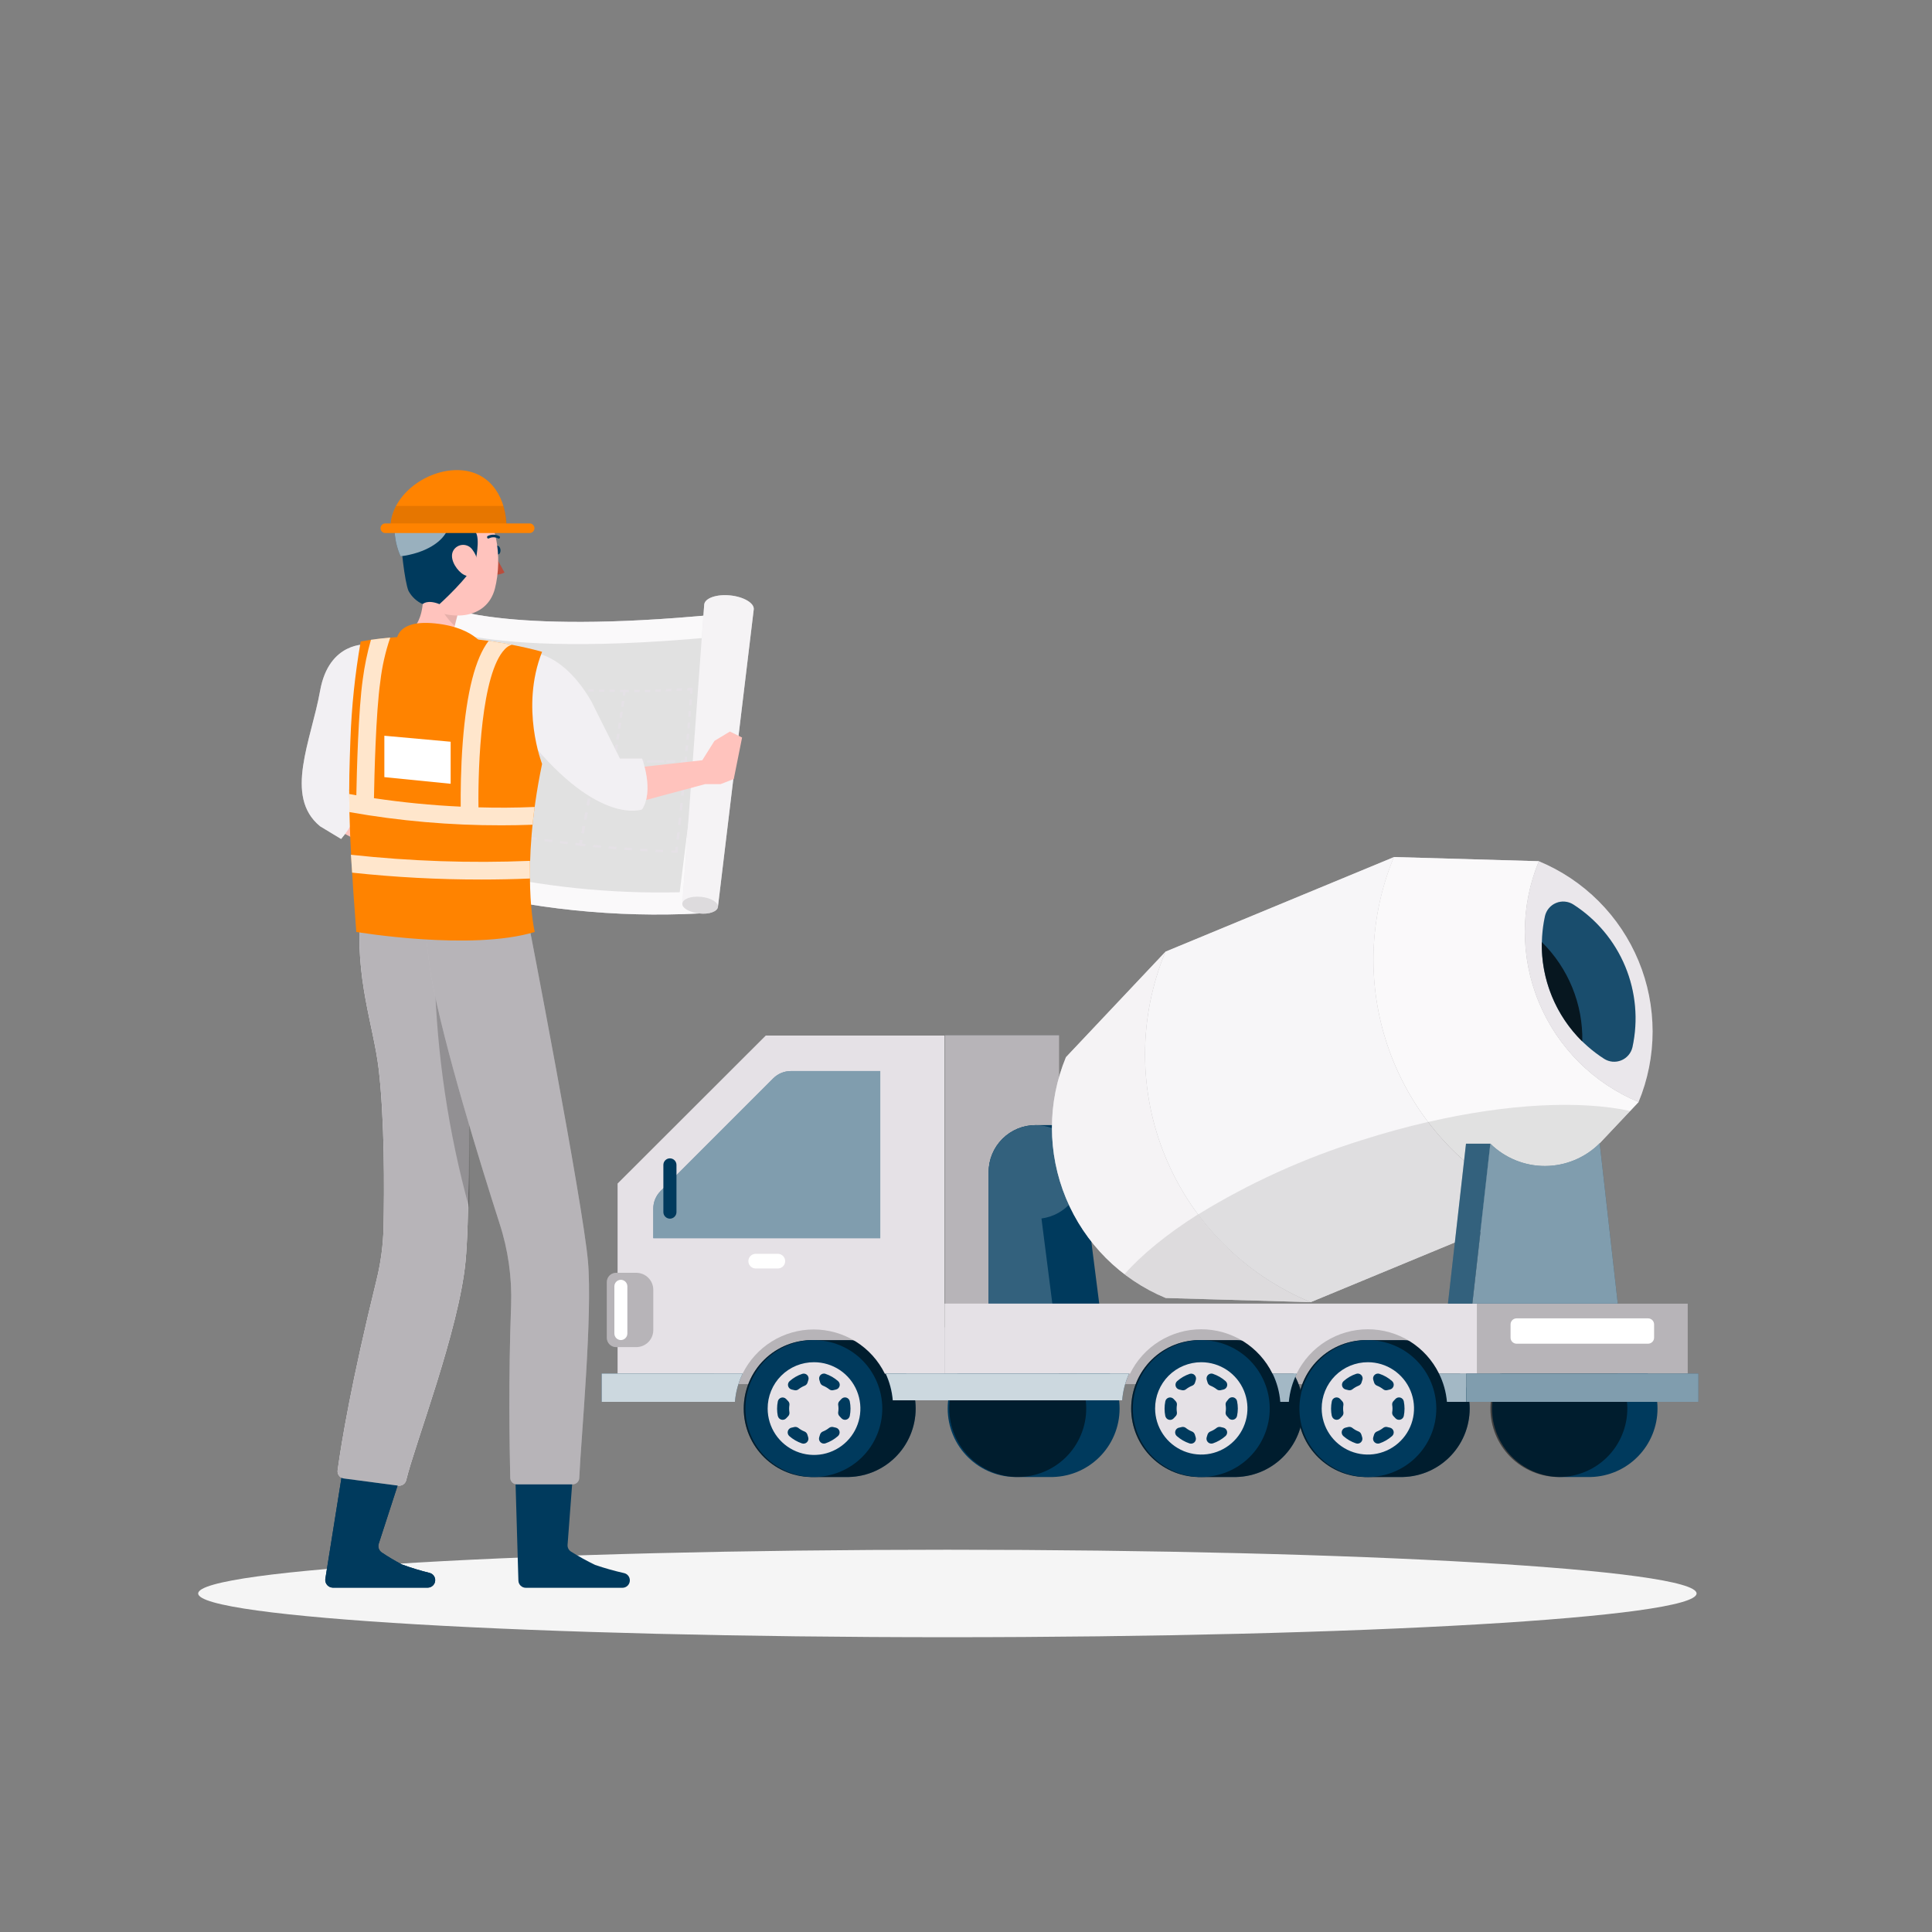 <svg width="100" height="100" viewBox="0 0 100 100" fill="none" xmlns="http://www.w3.org/2000/svg">
<rect x="0" y="0" width="100" height="100" fill="#808080" stroke="none"/>
<path d="M49.036 84.742C70.453 84.742 87.814 83.728 87.814 82.478C87.814 81.228 70.453 80.214 49.036 80.214C27.62 80.214 10.258 81.228 10.258 82.478C10.258 83.728 27.62 84.742 49.036 84.742Z" fill="#F5F5F5"/>
<path d="M36.964 71.642H74.946V68.708H36.964V71.642Z" fill="#E5E1E6"/>
<path opacity="0.2" d="M36.964 71.642H74.946V68.708H36.964V71.642Z" fill="black"/>
<path d="M80.688 69.364H82.332C83.257 69.386 84.137 69.769 84.783 70.431C85.43 71.093 85.792 71.981 85.792 72.907C85.792 73.832 85.43 74.721 84.783 75.383C84.137 76.045 83.257 76.428 82.332 76.45H80.688C79.763 76.428 78.883 76.045 78.237 75.383C77.59 74.721 77.228 73.832 77.228 72.907C77.228 71.981 77.59 71.093 78.237 70.431C78.883 69.769 79.763 69.386 80.688 69.364Z" fill="#003A5D"/>
<path opacity="0.5" d="M83.96 74.264C84.709 72.457 83.851 70.385 82.044 69.636C80.236 68.888 78.164 69.746 77.416 71.553C76.667 73.36 77.525 75.432 79.333 76.181C81.14 76.93 83.212 76.071 83.96 74.264Z" fill="black"/>
<path d="M52.68 69.364H54.322C54.794 69.353 55.264 69.436 55.704 69.609C56.144 69.782 56.544 70.041 56.882 70.371C57.22 70.701 57.489 71.096 57.672 71.531C57.856 71.967 57.95 72.434 57.95 72.907C57.95 73.379 57.856 73.847 57.672 74.282C57.489 74.718 57.22 75.112 56.882 75.442C56.544 75.772 56.144 76.032 55.704 76.205C55.264 76.378 54.794 76.461 54.322 76.45H52.68C52.208 76.461 51.738 76.378 51.298 76.205C50.858 76.032 50.458 75.772 50.12 75.442C49.782 75.112 49.513 74.718 49.33 74.282C49.146 73.847 49.052 73.379 49.052 72.907C49.052 72.434 49.146 71.967 49.33 71.531C49.513 71.096 49.782 70.701 50.12 70.371C50.458 70.041 50.858 69.782 51.298 69.609C51.738 69.436 52.208 69.353 52.68 69.364Z" fill="#003A5D"/>
<path opacity="0.5" d="M55.952 74.262C56.701 72.455 55.843 70.383 54.035 69.634C52.228 68.886 50.156 69.744 49.408 71.551C48.659 73.358 49.517 75.43 51.325 76.179C53.132 76.928 55.204 76.069 55.952 74.262Z" fill="black"/>
<path d="M70.8 69.364H72.442C72.914 69.353 73.384 69.436 73.824 69.609C74.263 69.782 74.664 70.041 75.002 70.371C75.34 70.701 75.609 71.096 75.792 71.531C75.976 71.967 76.07 72.434 76.07 72.907C76.07 73.379 75.976 73.847 75.792 74.282C75.609 74.718 75.34 75.112 75.002 75.442C74.664 75.772 74.263 76.032 73.824 76.205C73.384 76.378 72.914 76.461 72.442 76.45H70.8C70.328 76.461 69.858 76.378 69.418 76.205C68.978 76.032 68.578 75.772 68.24 75.442C67.902 75.112 67.633 74.718 67.45 74.282C67.266 73.847 67.172 73.379 67.172 72.907C67.172 72.434 67.266 71.967 67.45 71.531C67.633 71.096 67.902 70.701 68.24 70.371C68.578 70.041 68.978 69.782 69.418 69.609C69.858 69.436 70.328 69.353 70.8 69.364Z" fill="#003A5D"/>
<path opacity="0.5" d="M70.8 69.364H72.442C72.914 69.353 73.384 69.436 73.824 69.609C74.263 69.782 74.664 70.041 75.002 70.371C75.34 70.701 75.609 71.096 75.792 71.531C75.976 71.967 76.07 72.434 76.07 72.907C76.07 73.379 75.976 73.847 75.792 74.282C75.609 74.718 75.34 75.112 75.002 75.442C74.664 75.772 74.263 76.032 73.824 76.205C73.384 76.378 72.914 76.461 72.442 76.45H70.8C70.328 76.461 69.858 76.378 69.418 76.205C68.978 76.032 68.578 75.772 68.24 75.442C67.902 75.112 67.633 74.718 67.45 74.282C67.266 73.847 67.172 73.379 67.172 72.907C67.172 72.434 67.266 71.967 67.45 71.531C67.633 71.096 67.902 70.701 68.24 70.371C68.578 70.041 68.978 69.782 69.418 69.609C69.858 69.436 70.328 69.353 70.8 69.364Z" fill="black"/>
<path d="M62.178 69.364H63.82C64.292 69.353 64.762 69.436 65.202 69.609C65.641 69.782 66.042 70.041 66.38 70.371C66.718 70.701 66.987 71.096 67.17 71.531C67.354 71.967 67.448 72.434 67.448 72.907C67.448 73.379 67.354 73.847 67.17 74.282C66.987 74.718 66.718 75.112 66.38 75.442C66.042 75.772 65.641 76.032 65.202 76.205C64.762 76.378 64.292 76.461 63.82 76.45H62.178C61.706 76.461 61.236 76.378 60.796 76.205C60.356 76.032 59.956 75.772 59.618 75.442C59.28 75.112 59.011 74.718 58.828 74.282C58.644 73.847 58.55 73.379 58.55 72.907C58.55 72.434 58.644 71.967 58.828 71.531C59.011 71.096 59.28 70.701 59.618 70.371C59.956 70.041 60.356 69.782 60.796 69.609C61.236 69.436 61.706 69.353 62.178 69.364Z" fill="#003A5D"/>
<path opacity="0.5" d="M62.178 69.364H63.82C64.292 69.353 64.762 69.436 65.202 69.609C65.641 69.782 66.042 70.041 66.38 70.371C66.718 70.701 66.987 71.096 67.17 71.531C67.354 71.967 67.448 72.434 67.448 72.907C67.448 73.379 67.354 73.847 67.17 74.282C66.987 74.718 66.718 75.112 66.38 75.442C66.042 75.772 65.641 76.032 65.202 76.205C64.762 76.378 64.292 76.461 63.82 76.45H62.178C61.706 76.461 61.236 76.378 60.796 76.205C60.356 76.032 59.956 75.772 59.618 75.442C59.28 75.112 59.011 74.718 58.828 74.282C58.644 73.847 58.55 73.379 58.55 72.907C58.55 72.434 58.644 71.967 58.828 71.531C59.011 71.096 59.28 70.701 59.618 70.371C59.956 70.041 60.356 69.782 60.796 69.609C61.236 69.436 61.706 69.353 62.178 69.364Z" fill="black"/>
<path d="M42.124 69.364H43.766C44.238 69.353 44.708 69.436 45.148 69.609C45.587 69.782 45.988 70.041 46.326 70.371C46.664 70.701 46.933 71.096 47.116 71.531C47.3 71.967 47.394 72.434 47.394 72.907C47.394 73.379 47.3 73.847 47.116 74.282C46.933 74.718 46.664 75.112 46.326 75.442C45.988 75.772 45.587 76.032 45.148 76.205C44.708 76.378 44.238 76.461 43.766 76.45H42.124C41.652 76.461 41.182 76.378 40.742 76.205C40.302 76.032 39.902 75.772 39.564 75.442C39.226 75.112 38.957 74.718 38.774 74.282C38.59 73.847 38.496 73.379 38.496 72.907C38.496 72.434 38.59 71.967 38.774 71.531C38.957 71.096 39.226 70.701 39.564 70.371C39.902 70.041 40.302 69.782 40.742 69.609C41.182 69.436 41.652 69.353 42.124 69.364Z" fill="#003A5D"/>
<path opacity="0.5" d="M42.124 69.364H43.766C44.238 69.353 44.708 69.436 45.148 69.609C45.587 69.782 45.988 70.041 46.326 70.371C46.664 70.701 46.933 71.096 47.116 71.531C47.3 71.967 47.394 72.434 47.394 72.907C47.394 73.379 47.3 73.847 47.116 74.282C46.933 74.718 46.664 75.112 46.326 75.442C45.988 75.772 45.587 76.032 45.148 76.205C44.708 76.378 44.238 76.461 43.766 76.45H42.124C41.652 76.461 41.182 76.378 40.742 76.205C40.302 76.032 39.902 75.772 39.564 75.442C39.226 75.112 38.957 74.718 38.774 74.282C38.59 73.847 38.496 73.379 38.496 72.907C38.496 72.434 38.59 71.967 38.774 71.531C38.957 71.096 39.226 70.701 39.564 70.371C39.902 70.041 40.302 69.782 40.742 69.609C41.182 69.436 41.652 69.353 42.124 69.364Z" fill="black"/>
<path d="M45.397 74.263C46.145 72.455 45.287 70.383 43.48 69.635C41.672 68.886 39.6 69.744 38.852 71.552C38.103 73.359 38.962 75.431 40.769 76.179C42.576 76.928 44.648 76.07 45.397 74.263Z" fill="#003A5D"/>
<path d="M39.734 72.908C39.734 73.382 39.875 73.847 40.138 74.241C40.402 74.636 40.777 74.944 41.215 75.125C41.654 75.307 42.137 75.354 42.602 75.262C43.068 75.169 43.495 74.941 43.831 74.605C44.167 74.269 44.395 73.842 44.488 73.376C44.58 72.91 44.533 72.428 44.351 71.989C44.17 71.551 43.862 71.176 43.467 70.912C43.073 70.649 42.609 70.508 42.134 70.508C41.818 70.507 41.506 70.568 41.214 70.688C40.922 70.808 40.657 70.985 40.434 71.208C40.211 71.431 40.034 71.696 39.914 71.988C39.794 72.28 39.733 72.592 39.734 72.908ZM43.554 73.41L43.45 73.298C43.424 73.272 43.405 73.24 43.394 73.206C43.382 73.171 43.379 73.134 43.384 73.098C43.405 72.973 43.405 72.845 43.384 72.72C43.379 72.684 43.382 72.647 43.394 72.612C43.405 72.578 43.424 72.546 43.45 72.52L43.554 72.408C43.586 72.374 43.626 72.35 43.671 72.338C43.715 72.326 43.762 72.326 43.807 72.339C43.851 72.352 43.891 72.377 43.922 72.411C43.953 72.445 43.975 72.487 43.984 72.532C44.035 72.783 44.035 73.041 43.984 73.292C43.974 73.337 43.952 73.378 43.92 73.411C43.889 73.444 43.849 73.468 43.804 73.481C43.76 73.493 43.714 73.493 43.669 73.48C43.625 73.468 43.585 73.443 43.554 73.41ZM42.4 74.4L42.446 74.25C42.458 74.214 42.478 74.181 42.504 74.154C42.53 74.126 42.562 74.105 42.598 74.092C42.709 74.047 42.814 73.987 42.908 73.912C42.936 73.89 42.968 73.874 43.002 73.865C43.037 73.856 43.073 73.854 43.108 73.86L43.264 73.896C43.309 73.906 43.351 73.929 43.384 73.962C43.417 73.994 43.44 74.036 43.452 74.081C43.463 74.126 43.461 74.173 43.447 74.218C43.433 74.262 43.407 74.301 43.372 74.332C43.181 74.5 42.959 74.628 42.718 74.71C42.675 74.723 42.628 74.724 42.584 74.713C42.54 74.702 42.5 74.68 42.468 74.648C42.435 74.617 42.412 74.577 42.4 74.533C42.388 74.49 42.388 74.444 42.4 74.4ZM42.726 71.11C42.967 71.191 43.19 71.319 43.38 71.488C43.414 71.518 43.44 71.558 43.454 71.602C43.468 71.646 43.469 71.693 43.458 71.738C43.447 71.782 43.423 71.823 43.391 71.856C43.358 71.888 43.317 71.911 43.272 71.922L43.116 71.958C43.081 71.965 43.045 71.963 43.01 71.954C42.975 71.945 42.943 71.929 42.916 71.906C42.821 71.832 42.717 71.771 42.606 71.726C42.57 71.713 42.538 71.692 42.512 71.665C42.486 71.638 42.466 71.606 42.454 71.57L42.408 71.42C42.395 71.376 42.394 71.329 42.405 71.284C42.417 71.24 42.44 71.199 42.473 71.167C42.506 71.135 42.547 71.112 42.592 71.102C42.637 71.091 42.684 71.093 42.728 71.108L42.726 71.11ZM41.842 71.42L41.796 71.57C41.784 71.606 41.764 71.638 41.738 71.665C41.712 71.692 41.679 71.713 41.644 71.726C41.533 71.771 41.428 71.832 41.334 71.906C41.306 71.929 41.274 71.945 41.24 71.954C41.205 71.963 41.169 71.965 41.134 71.958L40.978 71.922C40.933 71.911 40.892 71.888 40.859 71.856C40.827 71.823 40.803 71.782 40.792 71.738C40.781 71.693 40.782 71.646 40.796 71.602C40.81 71.558 40.835 71.518 40.87 71.488C41.06 71.319 41.283 71.191 41.524 71.11C41.567 71.096 41.614 71.094 41.658 71.104C41.702 71.114 41.743 71.136 41.776 71.168C41.809 71.2 41.833 71.24 41.844 71.284C41.856 71.328 41.856 71.374 41.844 71.418L41.842 71.42ZM40.97 73.896L41.126 73.86C41.161 73.854 41.197 73.856 41.231 73.865C41.266 73.874 41.298 73.89 41.326 73.912C41.42 73.987 41.524 74.047 41.636 74.092C41.671 74.105 41.703 74.126 41.73 74.154C41.756 74.181 41.776 74.214 41.788 74.25L41.834 74.4C41.847 74.444 41.847 74.492 41.835 74.536C41.822 74.581 41.798 74.621 41.765 74.653C41.731 74.685 41.689 74.707 41.644 74.717C41.599 74.727 41.552 74.725 41.508 74.71C41.267 74.628 41.045 74.5 40.854 74.332C40.819 74.3 40.793 74.26 40.78 74.215C40.766 74.17 40.766 74.122 40.778 74.076C40.79 74.031 40.815 73.99 40.849 73.958C40.883 73.925 40.926 73.903 40.972 73.894L40.97 73.896ZM40.26 73.296C40.209 73.045 40.209 72.787 40.26 72.536C40.269 72.49 40.29 72.449 40.322 72.415C40.353 72.381 40.393 72.356 40.437 72.343C40.482 72.33 40.529 72.33 40.573 72.342C40.618 72.354 40.658 72.378 40.69 72.412L40.796 72.524C40.821 72.55 40.84 72.582 40.851 72.617C40.862 72.651 40.865 72.688 40.86 72.724C40.841 72.849 40.841 72.977 40.86 73.102C40.865 73.138 40.862 73.174 40.851 73.209C40.84 73.244 40.821 73.275 40.796 73.302L40.69 73.414C40.658 73.447 40.617 73.47 40.573 73.482C40.529 73.494 40.482 73.493 40.438 73.48C40.394 73.467 40.354 73.442 40.323 73.409C40.292 73.375 40.271 73.333 40.262 73.288L40.26 73.296Z" fill="#E5E1E6"/>
<path d="M65.451 74.263C66.2 72.456 65.341 70.384 63.534 69.635C61.727 68.887 59.655 69.745 58.906 71.552C58.158 73.359 59.016 75.431 60.823 76.18C62.63 76.928 64.702 76.07 65.451 74.263Z" fill="#003A5D"/>
<path d="M59.788 72.908C59.79 73.38 59.932 73.841 60.196 74.233C60.459 74.625 60.833 74.929 61.27 75.109C61.707 75.288 62.187 75.334 62.65 75.241C63.113 75.147 63.538 74.919 63.871 74.584C64.205 74.25 64.431 73.824 64.523 73.36C64.614 72.897 64.566 72.417 64.385 71.981C64.204 71.545 63.898 71.172 63.505 70.91C63.112 70.648 62.65 70.508 62.178 70.508C61.863 70.508 61.552 70.57 61.261 70.691C60.97 70.811 60.706 70.988 60.484 71.211C60.262 71.434 60.087 71.699 59.967 71.99C59.847 72.281 59.787 72.593 59.788 72.908ZM63.608 73.41L63.504 73.298C63.479 73.272 63.46 73.24 63.448 73.205C63.437 73.171 63.433 73.134 63.438 73.098C63.459 72.973 63.459 72.845 63.438 72.72C63.433 72.684 63.437 72.647 63.448 72.612C63.46 72.578 63.479 72.546 63.504 72.52L63.6 72.4C63.632 72.366 63.672 72.342 63.717 72.33C63.761 72.318 63.808 72.318 63.853 72.331C63.897 72.344 63.937 72.369 63.968 72.403C64 72.437 64.021 72.478 64.03 72.524C64.083 72.774 64.083 73.033 64.03 73.284C64.021 73.329 64 73.371 63.969 73.406C63.938 73.44 63.898 73.465 63.853 73.478C63.809 73.491 63.762 73.492 63.717 73.479C63.672 73.467 63.632 73.443 63.6 73.41H63.608ZM62.456 74.4L62.502 74.25C62.514 74.214 62.534 74.181 62.56 74.154C62.587 74.126 62.619 74.105 62.654 74.092C62.766 74.047 62.871 73.987 62.966 73.912C62.994 73.889 63.026 73.873 63.06 73.864C63.095 73.855 63.131 73.854 63.166 73.86L63.322 73.896C63.367 73.906 63.409 73.929 63.442 73.962C63.475 73.994 63.498 74.036 63.51 74.081C63.521 74.126 63.519 74.173 63.505 74.218C63.491 74.262 63.465 74.301 63.43 74.332C63.239 74.5 63.017 74.629 62.776 74.71C62.733 74.723 62.686 74.725 62.642 74.714C62.597 74.704 62.557 74.681 62.524 74.65C62.491 74.618 62.468 74.578 62.456 74.534C62.444 74.49 62.444 74.444 62.456 74.4ZM62.782 71.11C63.023 71.19 63.246 71.319 63.436 71.488C63.471 71.518 63.496 71.558 63.51 71.602C63.524 71.646 63.525 71.693 63.514 71.738C63.503 71.782 63.479 71.823 63.447 71.856C63.414 71.888 63.373 71.911 63.328 71.922L63.172 71.958C63.137 71.965 63.101 71.964 63.066 71.955C63.031 71.946 62.999 71.929 62.972 71.906C62.877 71.832 62.772 71.771 62.66 71.726C62.625 71.713 62.593 71.692 62.567 71.665C62.54 71.638 62.52 71.605 62.508 71.57L62.462 71.42C62.449 71.376 62.448 71.329 62.459 71.284C62.471 71.24 62.494 71.199 62.527 71.167C62.56 71.135 62.602 71.112 62.646 71.102C62.691 71.091 62.738 71.093 62.782 71.108V71.11ZM61.898 71.42L61.852 71.57C61.84 71.605 61.821 71.638 61.795 71.665C61.769 71.692 61.737 71.713 61.702 71.726C61.59 71.771 61.485 71.831 61.39 71.906C61.363 71.929 61.331 71.945 61.296 71.954C61.261 71.963 61.225 71.965 61.19 71.958L61.036 71.922C60.991 71.911 60.95 71.888 60.917 71.856C60.885 71.823 60.861 71.782 60.85 71.738C60.839 71.693 60.84 71.646 60.854 71.602C60.868 71.558 60.893 71.518 60.928 71.488C61.118 71.319 61.341 71.19 61.582 71.11C61.625 71.097 61.671 71.096 61.715 71.106C61.758 71.117 61.799 71.139 61.831 71.171C61.863 71.202 61.886 71.242 61.898 71.285C61.91 71.329 61.91 71.374 61.898 71.418V71.42ZM61.028 73.896L61.182 73.86C61.217 73.854 61.253 73.856 61.288 73.865C61.322 73.874 61.354 73.89 61.382 73.912C61.476 73.987 61.581 74.048 61.694 74.092C61.729 74.106 61.761 74.127 61.787 74.154C61.813 74.181 61.832 74.214 61.844 74.25L61.89 74.4C61.903 74.444 61.904 74.491 61.892 74.536C61.88 74.581 61.856 74.622 61.823 74.654C61.789 74.686 61.748 74.708 61.702 74.718C61.657 74.728 61.61 74.725 61.566 74.71C61.325 74.629 61.103 74.5 60.912 74.332C60.876 74.301 60.85 74.261 60.836 74.216C60.822 74.17 60.821 74.122 60.833 74.076C60.845 74.031 60.87 73.99 60.904 73.957C60.939 73.925 60.982 73.903 61.028 73.894V73.896ZM60.316 73.296C60.265 73.045 60.265 72.787 60.316 72.536C60.325 72.49 60.346 72.448 60.377 72.413C60.409 72.379 60.449 72.354 60.494 72.341C60.539 72.328 60.586 72.328 60.631 72.341C60.676 72.353 60.716 72.378 60.748 72.412L60.852 72.524C60.877 72.55 60.896 72.582 60.907 72.617C60.918 72.651 60.921 72.688 60.916 72.724C60.897 72.849 60.897 72.977 60.916 73.102C60.921 73.138 60.918 73.174 60.907 73.209C60.896 73.244 60.877 73.275 60.852 73.302L60.748 73.414C60.716 73.448 60.675 73.472 60.63 73.485C60.586 73.497 60.538 73.497 60.493 73.484C60.448 73.471 60.408 73.445 60.377 73.411C60.346 73.376 60.325 73.334 60.316 73.288V73.296Z" fill="#E5E1E6"/>
<path d="M74.073 74.263C74.821 72.456 73.963 70.384 72.156 69.635C70.348 68.887 68.276 69.745 67.528 71.552C66.779 73.36 67.638 75.432 69.445 76.18C71.252 76.929 73.324 76.07 74.073 74.263Z" fill="#003A5D"/>
<path d="M74.482 71.094H75.894V72.56H74.894C74.85 72.05 74.71 71.552 74.482 71.094Z" fill="#003A5D"/>
<path d="M66.71 72.56H66.268C66.228 72.05 66.092 71.553 65.868 71.094H67.124C66.895 71.552 66.754 72.05 66.71 72.56Z" fill="#003A5D"/>
<g opacity="0.8">
<path opacity="0.8" d="M74.482 71.094H75.894V72.56H74.894C74.85 72.05 74.71 71.552 74.482 71.094Z" fill="white"/>
<path opacity="0.8" d="M66.71 72.56H66.268C66.228 72.05 66.092 71.553 65.868 71.094H67.124C66.895 71.552 66.754 72.05 66.71 72.56Z" fill="white"/>
</g>
<path d="M68.41 72.908C68.412 73.38 68.554 73.841 68.818 74.233C69.081 74.625 69.455 74.929 69.892 75.109C70.329 75.288 70.809 75.334 71.272 75.241C71.735 75.147 72.16 74.919 72.493 74.584C72.827 74.25 73.053 73.824 73.145 73.36C73.236 72.897 73.188 72.417 73.007 71.981C72.826 71.545 72.519 71.172 72.127 70.91C71.734 70.648 71.272 70.508 70.8 70.508C70.485 70.508 70.174 70.57 69.883 70.691C69.592 70.811 69.329 70.988 69.106 71.211C68.884 71.434 68.709 71.699 68.589 71.99C68.469 72.281 68.409 72.593 68.41 72.908ZM72.23 73.41L72.126 73.298C72.1 73.272 72.081 73.24 72.07 73.206C72.058 73.171 72.055 73.134 72.06 73.098C72.081 72.973 72.081 72.845 72.06 72.72C72.055 72.684 72.058 72.647 72.07 72.612C72.081 72.577 72.1 72.546 72.126 72.52L72.23 72.408C72.262 72.374 72.302 72.35 72.347 72.338C72.391 72.326 72.438 72.326 72.483 72.339C72.527 72.352 72.567 72.377 72.598 72.411C72.63 72.445 72.651 72.487 72.66 72.532C72.711 72.783 72.711 73.041 72.66 73.292C72.65 73.337 72.628 73.378 72.597 73.411C72.565 73.444 72.525 73.468 72.481 73.481C72.436 73.493 72.39 73.493 72.345 73.48C72.301 73.468 72.261 73.443 72.23 73.41ZM71.078 74.4L71.124 74.25C71.136 74.214 71.156 74.181 71.182 74.154C71.209 74.126 71.241 74.105 71.276 74.092C71.388 74.047 71.493 73.987 71.588 73.912C71.615 73.889 71.648 73.873 71.682 73.864C71.717 73.855 71.753 73.853 71.788 73.86L71.944 73.896C71.989 73.906 72.031 73.929 72.064 73.962C72.097 73.994 72.12 74.036 72.132 74.081C72.143 74.126 72.141 74.173 72.127 74.218C72.113 74.262 72.087 74.301 72.052 74.332C71.861 74.5 71.639 74.629 71.398 74.71C71.354 74.723 71.308 74.725 71.264 74.714C71.219 74.704 71.179 74.681 71.146 74.65C71.113 74.618 71.09 74.578 71.078 74.534C71.066 74.49 71.066 74.444 71.078 74.4ZM71.4 71.108C71.641 71.188 71.864 71.317 72.054 71.486C72.088 71.516 72.114 71.556 72.128 71.6C72.141 71.644 72.143 71.691 72.132 71.736C72.121 71.78 72.097 71.821 72.065 71.854C72.032 71.886 71.991 71.909 71.946 71.92L71.79 71.956C71.755 71.963 71.719 71.962 71.684 71.953C71.649 71.944 71.617 71.927 71.59 71.904C71.495 71.83 71.39 71.769 71.278 71.724C71.243 71.711 71.211 71.69 71.184 71.663C71.158 71.636 71.138 71.603 71.126 71.568L71.08 71.418C71.067 71.374 71.067 71.327 71.078 71.283C71.09 71.239 71.114 71.198 71.147 71.166C71.18 71.135 71.221 71.112 71.265 71.102C71.31 71.092 71.356 71.094 71.4 71.108ZM70.516 71.418L70.47 71.568C70.458 71.603 70.439 71.636 70.412 71.663C70.387 71.69 70.355 71.711 70.32 71.724C70.208 71.769 70.103 71.829 70.008 71.904C69.981 71.927 69.948 71.943 69.914 71.952C69.879 71.961 69.843 71.963 69.808 71.956L69.654 71.92C69.609 71.909 69.568 71.886 69.535 71.854C69.502 71.821 69.479 71.78 69.468 71.736C69.457 71.691 69.458 71.644 69.472 71.6C69.486 71.556 69.511 71.516 69.546 71.486C69.736 71.317 69.959 71.188 70.2 71.108C70.243 71.094 70.29 71.092 70.335 71.102C70.379 71.112 70.42 71.135 70.453 71.166C70.486 71.198 70.51 71.239 70.522 71.283C70.533 71.327 70.533 71.374 70.52 71.418H70.516ZM69.646 73.894L69.8 73.858C69.835 73.852 69.871 73.854 69.906 73.862C69.94 73.871 69.972 73.888 70 73.91C70.094 73.985 70.2 74.046 70.312 74.09C70.347 74.103 70.379 74.125 70.405 74.152C70.43 74.179 70.45 74.212 70.462 74.248L70.508 74.398C70.521 74.442 70.522 74.489 70.51 74.534C70.498 74.579 70.474 74.62 70.441 74.652C70.407 74.684 70.365 74.706 70.32 74.716C70.275 74.726 70.228 74.723 70.184 74.708C69.943 74.627 69.721 74.498 69.53 74.33C69.495 74.299 69.469 74.258 69.456 74.213C69.442 74.168 69.442 74.12 69.454 74.074C69.467 74.029 69.492 73.988 69.526 73.956C69.561 73.924 69.604 73.903 69.65 73.894H69.646ZM68.934 73.294C68.883 73.043 68.883 72.785 68.934 72.534C68.943 72.488 68.964 72.446 68.995 72.411C69.027 72.377 69.067 72.352 69.112 72.339C69.157 72.326 69.204 72.326 69.249 72.339C69.294 72.351 69.334 72.376 69.366 72.41L69.47 72.522C69.495 72.548 69.514 72.58 69.525 72.615C69.536 72.649 69.539 72.686 69.534 72.722C69.515 72.847 69.515 72.975 69.534 73.1C69.539 73.136 69.536 73.172 69.525 73.207C69.514 73.242 69.495 73.273 69.47 73.3L69.366 73.412C69.334 73.445 69.294 73.468 69.25 73.48C69.205 73.492 69.159 73.492 69.115 73.479C69.071 73.466 69.031 73.442 69 73.408C68.969 73.374 68.947 73.333 68.938 73.288L68.934 73.294Z" fill="#E5E1E6"/>
<path d="M48.924 71.094H54.814V53.59H48.924V71.094Z" fill="#E5E1E6"/>
<path opacity="0.2" d="M48.924 71.094H54.814V53.59H48.924V71.094Z" fill="black"/>
<path d="M39.636 53.6H48.89V71.104H45.8C45.461 70.416 44.937 69.837 44.286 69.432C43.635 69.028 42.883 68.813 42.117 68.813C41.35 68.813 40.599 69.028 39.948 69.432C39.297 69.837 38.773 70.416 38.434 71.104H31.966V61.26L39.636 53.6Z" fill="#E5E1E6"/>
<path d="M33.814 64.088V62.558C33.814 62.389 33.847 62.222 33.912 62.066C33.976 61.911 34.071 61.769 34.19 61.65L40.024 55.814C40.265 55.574 40.592 55.438 40.932 55.438H45.562V64.088H33.814Z" fill="#003A5D"/>
<path opacity="0.5" d="M33.814 64.088V62.558C33.814 62.389 33.847 62.222 33.912 62.066C33.976 61.911 34.071 61.769 34.19 61.65L40.024 55.814C40.265 55.574 40.592 55.438 40.932 55.438H45.562V64.088H33.814Z" fill="white"/>
<path d="M76.448 71.094H87.354V67.478H76.448V71.094Z" fill="#E5E1E6"/>
<path opacity="0.2" d="M76.448 71.094H87.354V67.478H76.448V71.094Z" fill="black"/>
<path d="M78.5 69.55H85.302C85.475 69.55 85.616 69.409 85.616 69.236V68.552C85.616 68.378 85.475 68.238 85.302 68.238H78.5C78.326 68.238 78.186 68.378 78.186 68.552V69.236C78.186 69.409 78.326 69.55 78.5 69.55Z" fill="white"/>
<path d="M39.088 64.898H40.288C40.384 64.905 40.473 64.948 40.539 65.018C40.604 65.088 40.64 65.181 40.64 65.277C40.64 65.373 40.604 65.465 40.539 65.536C40.473 65.606 40.384 65.649 40.288 65.656H39.088C38.992 65.649 38.903 65.606 38.837 65.536C38.772 65.465 38.736 65.373 38.736 65.277C38.736 65.181 38.772 65.088 38.837 65.018C38.903 64.948 38.992 64.905 39.088 64.898Z" fill="white"/>
<path d="M32.932 69.726H31.89C31.763 69.726 31.641 69.675 31.551 69.585C31.46 69.495 31.41 69.373 31.41 69.246V66.36C31.41 66.233 31.46 66.11 31.551 66.02C31.641 65.93 31.763 65.88 31.89 65.88H32.932C33.048 65.88 33.163 65.903 33.27 65.947C33.377 65.991 33.474 66.056 33.556 66.138C33.638 66.22 33.703 66.317 33.747 66.424C33.791 66.531 33.814 66.646 33.814 66.762V68.844C33.814 68.96 33.791 69.074 33.747 69.181C33.703 69.288 33.638 69.386 33.556 69.468C33.474 69.549 33.377 69.614 33.27 69.659C33.163 69.703 33.048 69.726 32.932 69.726Z" fill="#E5E1E6"/>
<path opacity="0.2" d="M32.932 69.726H31.89C31.763 69.726 31.641 69.675 31.551 69.585C31.46 69.495 31.41 69.373 31.41 69.246V66.36C31.41 66.233 31.46 66.11 31.551 66.02C31.641 65.93 31.763 65.88 31.89 65.88H32.932C33.048 65.88 33.163 65.903 33.27 65.947C33.377 65.991 33.474 66.056 33.556 66.138C33.638 66.22 33.703 66.317 33.747 66.424C33.791 66.531 33.814 66.646 33.814 66.762V68.844C33.814 68.96 33.791 69.074 33.747 69.181C33.703 69.288 33.638 69.386 33.556 69.468C33.474 69.549 33.377 69.614 33.27 69.659C33.163 69.703 33.048 69.726 32.932 69.726Z" fill="black"/>
<path d="M32.132 69.362C32.222 69.362 32.309 69.326 32.372 69.262C32.436 69.199 32.472 69.112 32.472 69.022V66.58C32.471 66.49 32.435 66.404 32.372 66.341C32.308 66.278 32.222 66.242 32.132 66.242C32.043 66.243 31.959 66.28 31.897 66.343C31.835 66.406 31.8 66.491 31.8 66.58V69.022C31.8 69.111 31.835 69.196 31.897 69.26C31.959 69.323 32.043 69.36 32.132 69.362Z" fill="white"/>
<path d="M34.674 63.078C34.764 63.078 34.851 63.042 34.914 62.978C34.978 62.914 35.014 62.828 35.014 62.738V60.296C35.014 60.206 34.978 60.119 34.914 60.055C34.851 59.992 34.764 59.956 34.674 59.956C34.584 59.956 34.498 59.992 34.435 60.056C34.371 60.12 34.336 60.206 34.336 60.296V62.738C34.336 62.828 34.371 62.914 34.435 62.977C34.498 63.041 34.584 63.077 34.674 63.078Z" fill="#003A5D"/>
<path d="M53.6 58.236H56.026C56.642 58.237 57.235 58.472 57.684 58.894C58.133 59.316 58.405 59.893 58.444 60.508C58.483 61.123 58.287 61.729 57.895 62.205C57.503 62.68 56.945 62.989 56.334 63.068L57.32 70.8H51.172V60.66C51.173 60.017 51.429 59.4 51.885 58.946C52.34 58.491 52.957 58.236 53.6 58.236Z" fill="#003A5D"/>
<path d="M53.6 58.236C54.216 58.237 54.809 58.473 55.257 58.895C55.706 59.317 55.977 59.894 56.016 60.508C56.055 61.123 55.859 61.73 55.467 62.205C55.075 62.681 54.517 62.989 53.906 63.068L54.894 70.8H51.172V60.66C51.173 60.017 51.429 59.4 51.885 58.946C52.34 58.491 52.957 58.236 53.6 58.236Z" fill="#003A5D"/>
<path opacity="0.2" d="M53.6 58.236C54.216 58.237 54.809 58.473 55.257 58.895C55.706 59.317 55.977 59.894 56.016 60.508C56.055 61.123 55.859 61.73 55.467 62.205C55.075 62.681 54.517 62.989 53.906 63.068L54.894 70.8H51.172V60.66C51.173 60.017 51.429 59.4 51.885 58.946C52.34 58.491 52.957 58.236 53.6 58.236Z" fill="white"/>
<path d="M60.326 49.258C59.628 50.942 59.268 52.748 59.268 54.572C59.268 56.395 59.627 58.201 60.325 59.886C61.022 61.57 62.045 63.101 63.335 64.39C64.624 65.68 66.155 66.702 67.84 67.4L60.338 67.184C58 66.215 56.143 64.358 55.175 62.02C54.206 59.682 54.206 57.056 55.174 54.718L60.326 49.258Z" fill="#E5E1E6"/>
<path opacity="0.6" d="M60.326 49.258C59.628 50.942 59.268 52.748 59.268 54.572C59.268 56.395 59.627 58.201 60.325 59.886C61.022 61.57 62.045 63.101 63.335 64.39C64.624 65.68 66.155 66.702 67.84 67.4L60.338 67.184C58 66.215 56.143 64.358 55.175 62.02C54.206 59.682 54.206 57.056 55.174 54.718L60.326 49.258Z" fill="white"/>
<path d="M79.648 44.576C78.68 46.914 78.68 49.541 79.648 51.878C80.617 54.216 82.474 56.073 84.812 57.042C85.291 55.884 85.538 54.644 85.538 53.391C85.538 52.138 85.292 50.897 84.812 49.739C84.333 48.582 83.63 47.53 82.744 46.644C81.858 45.758 80.806 45.055 79.648 44.576Z" fill="#E5E1E6"/>
<path opacity="0.2" d="M79.648 44.576C78.68 46.914 78.68 49.541 79.648 51.878C80.617 54.216 82.474 56.073 84.812 57.042C85.291 55.884 85.538 54.644 85.538 53.391C85.538 52.138 85.292 50.897 84.812 49.739C84.333 48.582 83.63 47.53 82.744 46.644C81.858 45.758 80.806 45.055 79.648 44.576Z" fill="white"/>
<path d="M79.966 47.424C79.663 48.819 79.793 50.272 80.34 51.591C80.887 52.909 81.823 54.029 83.024 54.8C83.155 54.885 83.305 54.936 83.46 54.951C83.615 54.965 83.772 54.942 83.916 54.883C84.061 54.824 84.189 54.731 84.29 54.612C84.391 54.493 84.461 54.352 84.496 54.2C84.8 52.804 84.67 51.349 84.124 50.03C83.577 48.71 82.64 47.589 81.438 46.818C81.306 46.733 81.156 46.682 81.001 46.668C80.845 46.653 80.688 46.677 80.544 46.737C80.399 46.796 80.271 46.89 80.171 47.009C80.07 47.129 80 47.271 79.966 47.424Z" fill="#003A5D"/>
<path opacity="0.1" d="M79.966 47.424C79.663 48.819 79.793 50.272 80.34 51.591C80.887 52.909 81.823 54.029 83.024 54.8C83.155 54.885 83.305 54.936 83.46 54.951C83.615 54.965 83.772 54.942 83.916 54.883C84.061 54.824 84.189 54.731 84.29 54.612C84.391 54.493 84.461 54.352 84.496 54.2C84.8 52.804 84.67 51.349 84.124 50.03C83.577 48.71 82.64 47.589 81.438 46.818C81.306 46.733 81.156 46.682 81.001 46.668C80.845 46.653 80.688 46.677 80.544 46.737C80.399 46.796 80.271 46.89 80.171 47.009C80.07 47.129 80 47.271 79.966 47.424Z" fill="white"/>
<path opacity="0.7" d="M81.9 53.91C81.217 53.24 80.678 52.437 80.317 51.551C79.956 50.665 79.78 49.714 79.8 48.758C80.483 49.428 81.021 50.231 81.382 51.117C81.744 52.003 81.92 52.953 81.9 53.91Z" fill="black"/>
<path d="M60.326 49.258C59.628 50.942 59.268 52.748 59.268 54.572C59.268 56.395 59.627 58.201 60.325 59.886C61.022 61.57 62.045 63.101 63.335 64.39C64.624 65.68 66.155 66.702 67.84 67.4L79.66 62.504C77.976 61.806 76.445 60.783 75.156 59.494C73.867 58.205 72.844 56.674 72.147 54.99C71.449 53.305 71.09 51.5 71.09 49.677C71.091 47.853 71.45 46.048 72.148 44.364L60.326 49.258Z" fill="#E5E1E6"/>
<path opacity="0.7" d="M60.326 49.258C59.628 50.942 59.268 52.748 59.268 54.572C59.268 56.395 59.627 58.201 60.325 59.886C61.022 61.57 62.045 63.101 63.335 64.39C64.624 65.68 66.155 66.702 67.84 67.4L79.66 62.504C77.976 61.806 76.445 60.783 75.156 59.494C73.867 58.205 72.844 56.674 72.147 54.99C71.449 53.305 71.09 51.5 71.09 49.677C71.091 47.853 71.45 46.048 72.148 44.364L60.326 49.258Z" fill="white"/>
<path d="M72.148 44.36C71.45 46.044 71.091 47.849 71.09 49.673C71.09 51.496 71.449 53.301 72.147 54.986C72.844 56.67 73.867 58.201 75.156 59.49C76.445 60.779 77.975 61.802 79.66 62.5L84.812 57.042C82.474 56.073 80.617 54.216 79.648 51.878C78.68 49.541 78.68 46.914 79.648 44.576L72.148 44.36Z" fill="#E5E1E6"/>
<path opacity="0.8" d="M72.148 44.36C71.45 46.044 71.091 47.849 71.09 49.673C71.09 51.496 71.449 53.301 72.147 54.986C72.844 56.67 73.867 58.201 75.156 59.49C76.445 60.779 77.975 61.802 79.66 62.5L84.812 57.042C82.474 56.073 80.617 54.216 79.648 51.878C78.68 49.541 78.68 46.914 79.648 44.576L72.148 44.36Z" fill="white"/>
<path d="M76.448 67.476V71.094H74.482C74.143 70.406 73.618 69.827 72.968 69.422C72.317 69.018 71.566 68.803 70.799 68.803C70.032 68.803 69.281 69.018 68.63 69.422C67.979 69.827 67.455 70.406 67.116 71.094H65.86C65.521 70.406 64.996 69.827 64.346 69.422C63.695 69.018 62.944 68.803 62.177 68.803C61.41 68.803 60.659 69.018 60.008 69.422C59.357 69.827 58.833 70.406 58.494 71.094H48.894V67.476H76.448Z" fill="#E5E1E6"/>
<path opacity="0.1" d="M58.2 65.956C59.116 64.922 60.414 63.866 62 62.86C63.498 64.876 65.517 66.445 67.84 67.4L60.338 67.184C59.575 66.869 58.856 66.456 58.2 65.956Z" fill="black"/>
<path opacity="0.1" d="M62.014 62.86C64.67 61.229 67.52 59.936 70.496 59.01C71.656 58.638 72.802 58.328 73.92 58.07C75.405 60.031 77.386 61.56 79.66 62.5L67.84 67.4C65.522 66.443 63.508 64.874 62.014 62.86Z" fill="black"/>
<path opacity="0.1" d="M84.376 57.504L79.66 62.504C77.386 61.564 75.405 60.035 73.92 58.074C78.05 57.12 81.782 56.944 84.376 57.504Z" fill="black"/>
<path d="M87.908 71.094H75.894V72.56H87.908V71.094Z" fill="#003A5D"/>
<path d="M38.44 71.094C38.216 71.553 38.08 72.05 38.04 72.56H31.142V71.094H38.44Z" fill="#003A5D"/>
<path d="M58.084 72.48H46.21C46.169 72 46.045 71.531 45.842 71.094H58.442C58.243 71.531 58.121 72.001 58.084 72.48Z" fill="#003A5D"/>
<path opacity="0.5" d="M87.908 71.094H75.894V72.56H87.908V71.094Z" fill="white"/>
<path opacity="0.8" d="M38.44 71.094C38.216 71.553 38.08 72.05 38.04 72.56H31.142V71.094H38.44Z" fill="white"/>
<path opacity="0.8" d="M58.084 72.48H46.21C46.169 72 46.045 71.531 45.842 71.094H58.442C58.243 71.531 58.121 72.001 58.084 72.48Z" fill="white"/>
<path d="M82.8 59.176L83.736 67.476H76.21L77.144 59.2C77.9 59.942 78.918 60.356 79.977 60.352C81.036 60.347 82.051 59.925 82.8 59.176Z" fill="#003A5D"/>
<path opacity="0.5" d="M82.8 59.176L83.736 67.476H76.21L77.144 59.2C77.9 59.942 78.918 60.356 79.977 60.352C81.036 60.347 82.051 59.925 82.8 59.176Z" fill="white"/>
<path d="M74.946 67.476L75.88 59.198H77.14L76.206 67.476H74.946Z" fill="#003A5D"/>
<path opacity="0.2" d="M74.946 67.476L75.88 59.198H77.14L76.206 67.476H74.946Z" fill="white"/>
<path d="M23.066 31.41C23.066 31.41 26.418 32.954 38.152 31.696L36.2 47.28C31.866 47.505 27.524 47.056 23.328 45.948L23.066 31.41Z" fill="#E5E1E6"/>
<path opacity="0.8" d="M23.066 31.41C23.066 31.41 26.418 32.954 38.152 31.696L36.2 47.28C31.866 47.505 27.524 47.056 23.328 45.948L23.066 31.41Z" fill="white"/>
<path opacity="0.1" d="M24.238 32.908L24.456 45.058C27.968 45.893 31.573 46.271 35.182 46.182L36.838 32.982C29.97 33.622 26.162 33.276 24.238 32.908Z" fill="black"/>
<path d="M37.16 46.94C37.138 47.176 36.706 47.34 36.198 47.28C35.69 47.22 35.294 46.998 35.318 46.762L36.45 31.292C36.482 30.962 37.082 30.748 37.79 30.818C38.498 30.888 39.046 31.218 39.014 31.54L37.16 46.94Z" fill="#E5E1E6"/>
<path opacity="0.6" d="M37.16 46.94C37.138 47.176 36.706 47.34 36.198 47.28C35.69 47.22 35.294 46.998 35.318 46.762L36.45 31.292C36.482 30.962 37.082 30.748 37.79 30.818C38.498 30.888 39.046 31.218 39.014 31.54L37.16 46.94Z" fill="white"/>
<path opacity="0.1" d="M37.16 46.94C37.138 47.176 36.706 47.34 36.198 47.28C35.69 47.22 35.294 46.998 35.318 46.762C35.342 46.526 35.772 46.372 36.28 46.42C36.788 46.468 37.184 46.702 37.16 46.94Z" fill="black"/>
<path d="M31.724 39.416L32.03 39.428C32.03 39.382 32.03 39.358 32.048 39.31H31.864C31.876 39.24 31.882 39.204 31.892 39.134H31.77C31.752 39.238 31.742 39.298 31.724 39.416Z" fill="#E5E1E6"/>
<path d="M32.338 39.322H32.628C32.628 39.37 32.628 39.394 32.612 39.442L32.32 39.432C32.328 39.4 32.33 39.368 32.338 39.322ZM32.918 39.338H33.21C33.21 39.386 33.2 39.41 33.194 39.458H32.902C32.908 39.41 32.912 39.386 32.918 39.338Z" fill="#E5E1E6"/>
<path d="M33.5 39.35H33.79C33.79 39.4 33.79 39.424 33.776 39.472H33.484C33.49 39.424 33.494 39.4 33.5 39.35ZM34.082 39.35H34.372C34.372 39.4 34.372 39.424 34.36 39.472H34.068C34.074 39.43 34.076 39.4 34.082 39.358V39.35ZM34.664 39.35H34.956C34.956 39.398 34.956 39.424 34.942 39.472H34.652C34.656 39.432 34.658 39.4 34.664 39.358V39.35Z" fill="#E5E1E6"/>
<path d="M35.234 39.478H35.54C35.552 39.354 35.558 39.292 35.568 39.168H35.446C35.446 39.242 35.446 39.28 35.43 39.354H35.246C35.242 39.4 35.24 39.428 35.234 39.478Z" fill="#E5E1E6"/>
<path d="M35.5 38.576H35.62C35.62 38.694 35.604 38.754 35.594 38.872H35.474C35.484 38.754 35.49 38.694 35.5 38.576ZM35.552 37.986H35.672C35.662 38.104 35.656 38.164 35.646 38.282H35.526C35.536 38.162 35.542 38.104 35.552 37.986Z" fill="#E5E1E6"/>
<path d="M35.6 37.4H35.718C35.718 37.52 35.704 37.578 35.694 37.698H35.576C35.588 37.572 35.6 37.512 35.6 37.4ZM35.648 36.8H35.766C35.756 36.918 35.752 36.978 35.742 37.096H35.624C35.636 36.978 35.642 36.92 35.65 36.8H35.648ZM35.696 36.2H35.812C35.812 36.32 35.798 36.38 35.79 36.498H35.672C35.684 36.386 35.688 36.326 35.698 36.2H35.696Z" fill="#E5E1E6"/>
<path d="M35.722 35.91H35.836C35.836 35.786 35.85 35.724 35.86 35.598L35.574 35.616L35.564 35.74H35.736C35.73 35.8 35.728 35.834 35.722 35.91Z" fill="#E5E1E6"/>
<path d="M34.478 35.66L34.752 35.65C34.752 35.698 34.752 35.724 34.74 35.772L34.466 35.784C34.472 35.734 34.474 35.71 34.478 35.66ZM35.026 35.636L35.3 35.622L35.29 35.748L35.014 35.76C35.02 35.71 35.022 35.686 35.026 35.636Z" fill="#E5E1E6"/>
<path d="M32.836 35.7H33.11C33.11 35.748 33.1 35.772 33.094 35.82H32.82C32.828 35.772 32.83 35.748 32.836 35.7ZM33.384 35.7H33.658C33.658 35.748 33.658 35.774 33.644 35.822H33.37C33.374 35.766 33.378 35.74 33.384 35.692V35.7ZM33.93 35.688L34.204 35.678C34.204 35.728 34.204 35.752 34.192 35.8H33.918C33.922 35.752 33.926 35.728 33.93 35.68V35.688Z" fill="#E5E1E6"/>
<path d="M32.234 36H32.35C32.36 35.928 32.364 35.894 32.374 35.822H32.546C32.546 35.774 32.556 35.75 32.562 35.702H32.276C32.26 35.824 32.25 35.884 32.234 36Z" fill="#E5E1E6"/>
<path d="M32.112 36.856H32.228L32.188 37.14H32.07C32.088 37.026 32.096 36.97 32.112 36.856ZM32.194 36.288H32.31L32.27 36.572H32.154L32.194 36.288Z" fill="#E5E1E6"/>
<path d="M31.858 38.556H31.978C31.962 38.668 31.952 38.726 31.936 38.838H31.814C31.832 38.726 31.84 38.668 31.858 38.556ZM31.944 37.99H32.064C32.046 38.102 32.038 38.16 32.02 38.272H31.902C31.918 38.16 31.928 38.104 31.944 38V37.99ZM32.028 37.424H32.146L32.106 37.708H31.986C32 37.6 32.012 37.536 32.028 37.424Z" fill="#E5E1E6"/>
<path d="M28.048 39.136L28.352 39.168C28.362 39.122 28.366 39.1 28.376 39.056L28.196 39.036C28.21 38.97 28.218 38.936 28.232 38.868L28.112 38.856L28.048 39.136Z" fill="#E5E1E6"/>
<path d="M28.666 39.084L28.954 39.11L28.93 39.224L28.64 39.2L28.666 39.084ZM29.244 39.136L29.532 39.16C29.532 39.206 29.518 39.228 29.51 39.274L29.22 39.25C29.23 39.2 29.234 39.18 29.244 39.136Z" fill="#E5E1E6"/>
<path d="M29.822 39.182L30.112 39.204C30.102 39.25 30.098 39.272 30.09 39.318L29.8 39.296C29.8 39.25 29.812 39.228 29.822 39.182ZM30.4 39.222L30.69 39.242L30.67 39.358L30.38 39.338L30.4 39.222ZM30.98 39.258L31.27 39.274L31.25 39.392L30.96 39.376L30.98 39.258Z" fill="#E5E1E6"/>
<path d="M31.542 39.4L31.846 39.414C31.864 39.296 31.874 39.238 31.892 39.12H31.77C31.77 39.192 31.754 39.226 31.742 39.298L31.56 39.288C31.552 39.336 31.55 39.36 31.542 39.4Z" fill="#E5E1E6"/>
<path d="M31.858 38.556H31.978C31.962 38.668 31.952 38.726 31.936 38.838H31.814C31.832 38.724 31.84 38.668 31.858 38.556ZM31.944 37.99H32.064C32.046 38.102 32.038 38.16 32.02 38.272H31.902C31.918 38.16 31.928 38.104 31.944 38V37.99Z" fill="#E5E1E6"/>
<path d="M32.028 37.424H32.146L32.106 37.708H31.986C32 37.6 32.012 37.536 32.028 37.424ZM32.112 36.856H32.228L32.188 37.14H32.07C32.088 37.026 32.096 36.97 32.112 36.856ZM32.194 36.288H32.31L32.27 36.572H32.154L32.194 36.288Z" fill="#E5E1E6"/>
<path d="M32.234 36H32.35L32.39 35.702H32.104C32.104 35.75 32.094 35.774 32.088 35.82H32.26C32.25 35.894 32.244 35.93 32.234 36Z" fill="#E5E1E6"/>
<path d="M31.01 35.692H31.284L31.264 35.81L31 35.8L31.01 35.692ZM31.556 35.692H31.83C31.83 35.74 31.82 35.764 31.812 35.812H31.538C31.546 35.772 31.55 35.748 31.556 35.7V35.692Z" fill="#E5E1E6"/>
<path d="M29.372 35.634L29.644 35.646C29.644 35.692 29.63 35.716 29.622 35.762L29.348 35.748C29.358 35.704 29.362 35.68 29.372 35.634ZM29.918 35.658L30.19 35.668L30.17 35.784H29.896C29.904 35.728 29.908 35.704 29.918 35.658ZM30.464 35.678H30.736C30.736 35.726 30.726 35.75 30.718 35.796H30.444L30.464 35.678Z" fill="#E5E1E6"/>
<path d="M28.754 35.888H28.868C28.882 35.82 28.89 35.786 28.904 35.716H29.076C29.076 35.67 29.088 35.648 29.098 35.602L28.812 35.586C28.788 35.718 28.776 35.774 28.754 35.888Z" fill="#E5E1E6"/>
<path d="M28.582 36.702H28.698L28.642 36.972H28.524C28.548 36.864 28.56 36.81 28.582 36.702ZM28.696 36.16H28.812L28.756 36.43H28.64L28.696 36.16Z" fill="#E5E1E6"/>
<path d="M28.232 38.318L28.352 38.33L28.292 38.6L28.172 38.588L28.232 38.318ZM28.35 37.78H28.468C28.444 37.888 28.434 37.942 28.41 38.05L28.29 38.04L28.35 37.78ZM28.466 37.242H28.584C28.562 37.35 28.55 37.404 28.526 37.514L28.408 37.504C28.432 37.4 28.444 37.35 28.466 37.242Z" fill="#E5E1E6"/>
<path d="M24.4 38.642L24.7 38.69L24.73 38.584L24.55 38.554C24.57 38.492 24.58 38.46 24.598 38.396L24.478 38.376C24.448 38.482 24.434 38.536 24.4 38.642Z" fill="#E5E1E6"/>
<path d="M25.02 38.628L25.306 38.672L25.276 38.78L24.988 38.736C25 38.694 25 38.672 25.02 38.628ZM25.592 38.714L25.88 38.756L25.85 38.864L25.562 38.824L25.592 38.714Z" fill="#E5E1E6"/>
<path d="M26.166 38.8L26.454 38.838C26.442 38.882 26.436 38.904 26.426 38.948L26.138 38.908C26.15 38.862 26.154 38.84 26.166 38.8ZM26.74 38.874L27.028 38.91C27.028 38.954 27.012 38.976 27.002 39.022L26.714 38.984L26.74 38.874ZM27.316 38.944L27.604 38.978C27.594 39.022 27.588 39.044 27.578 39.09L27.29 39.056C27.3 39 27.306 38.986 27.316 38.94V38.944Z" fill="#E5E1E6"/>
<path d="M27.868 39.118L28.17 39.15C28.196 39.038 28.208 38.98 28.232 38.868L28.112 38.856C28.096 38.924 28.09 38.958 28.074 39.024L27.892 39.006C27.882 39.05 27.878 39.072 27.868 39.118Z" fill="#E5E1E6"/>
<path d="M28.232 38.318L28.352 38.33L28.292 38.6L28.172 38.588L28.232 38.318ZM28.35 37.78H28.468C28.444 37.888 28.434 37.942 28.41 38.05L28.29 38.04L28.35 37.78Z" fill="#E5E1E6"/>
<path d="M28.466 37.242H28.584C28.562 37.35 28.55 37.404 28.526 37.514L28.408 37.504C28.432 37.4 28.444 37.35 28.466 37.242ZM28.582 36.702H28.698L28.642 36.972H28.524C28.548 36.864 28.56 36.81 28.582 36.702ZM28.696 36.16H28.812L28.756 36.43H28.64L28.696 36.16Z" fill="#E5E1E6"/>
<path d="M28.754 35.888H28.868C28.892 35.774 28.904 35.716 28.926 35.602L28.64 35.6C28.64 35.646 28.626 35.668 28.616 35.714L28.788 35.724L28.754 35.888Z" fill="#E5E1E6"/>
<path d="M27.55 35.516L27.822 35.538C27.812 35.582 27.808 35.606 27.798 35.65L27.524 35.628C27.534 35.584 27.54 35.562 27.55 35.516ZM28.096 35.558L28.368 35.576L28.344 35.69L28.07 35.67L28.096 35.558Z" fill="#E5E1E6"/>
<path d="M25.918 35.364L26.2 35.4C26.188 35.444 26.184 35.466 26.172 35.51L25.9 35.48C25.902 35.428 25.906 35.4 25.918 35.364ZM26.462 35.42L26.734 35.446C26.722 35.49 26.718 35.512 26.706 35.556L26.434 35.53C26.446 35.486 26.45 35.464 26.462 35.42ZM27.006 35.47L27.278 35.494L27.252 35.606L26.98 35.582L27.006 35.47Z" fill="#E5E1E6"/>
<path d="M25.288 35.57L25.402 35.584C25.42 35.518 25.428 35.486 25.446 35.422L25.618 35.442C25.63 35.398 25.636 35.376 25.646 35.332L25.362 35.3L25.288 35.57Z" fill="#E5E1E6"/>
<path d="M25.072 36.338L25.186 36.354C25.158 36.456 25.144 36.508 25.114 36.61L25 36.6L25.072 36.338ZM25.216 35.826L25.33 35.84C25.302 35.944 25.288 35.994 25.258 36.098L25.144 36.082C25.172 35.98 25.188 35.928 25.216 35.826Z" fill="#E5E1E6"/>
<path d="M24.63 37.868L24.748 37.886C24.718 37.988 24.704 38.04 24.674 38.14L24.556 38.122L24.63 37.868ZM24.778 37.36L24.896 37.376L24.822 37.632L24.704 37.614L24.778 37.36ZM24.926 36.85L25.042 36.866C25.012 36.968 24.998 37.02 24.97 37.122L24.852 37.104L24.926 36.85Z" fill="#E5E1E6"/>
<path d="M29.964 43.764L30.29 43.8C30.29 43.754 30.302 43.73 30.312 43.684L30.112 43.664L30.146 43.49L30.016 43.476C30 43.6 29.986 43.65 29.964 43.764Z" fill="#E5E1E6"/>
<path d="M30.714 43.726L31.114 43.766L31.094 43.882L30.694 43.842C30.7 43.8 30.704 43.772 30.714 43.726ZM31.514 43.802L31.914 43.836L31.894 43.954L31.494 43.92L31.514 43.802Z" fill="#E5E1E6"/>
<path d="M32.326 43.868L32.726 43.898C32.726 43.946 32.714 43.97 32.708 44.016C32.546 44.006 32.464 44 32.308 43.986L32.326 43.868ZM33.126 43.924L33.526 43.95C33.526 43.998 33.516 44.022 33.51 44.07L33.11 44.044C33.124 44 33.126 43.972 33.134 43.924H33.126ZM33.926 43.972L34.326 43.99C34.326 44.04 34.316 44.064 34.31 44.112L33.91 44.092C33.934 44.044 33.936 44.02 33.942 43.972H33.926Z" fill="#E5E1E6"/>
<path d="M34.738 44.13L35.068 44.142C35.082 44.02 35.088 43.96 35.102 43.836H34.97L34.95 44.02H34.75C34.748 44.056 34.744 44.08 34.738 44.13Z" fill="#E5E1E6"/>
<path d="M35.054 43.078H35.184C35.168 43.23 35.16 43.306 35.142 43.456H35.012C35.03 43.304 35.038 43.228 35.054 43.078ZM35.136 42.32H35.264L35.224 42.698H35.096L35.136 42.32Z" fill="#E5E1E6"/>
<path d="M35.214 41.562H35.34C35.326 41.714 35.318 41.79 35.302 41.942H35.176C35.2 41.8 35.2 41.714 35.214 41.562ZM35.29 40.804H35.416C35.4 40.956 35.394 41.032 35.378 41.184H35.252C35.268 41.032 35.276 40.956 35.29 40.8V40.804ZM35.364 40.042H35.488C35.474 40.194 35.466 40.27 35.452 40.422H35.328C35.342 40.27 35.35 40.2 35.364 40.042Z" fill="#E5E1E6"/>
<path d="M35.4 39.66H35.524C35.524 39.536 35.54 39.474 35.552 39.35H35.246C35.246 39.4 35.246 39.424 35.234 39.474H35.418C35.412 39.55 35.4 39.586 35.4 39.66Z" fill="#E5E1E6"/>
<path d="M33.738 39.354H34.116C34.116 39.402 34.106 39.426 34.102 39.476H33.724C33.73 39.426 33.732 39.4 33.738 39.354ZM34.492 39.354H34.87C34.87 39.404 34.87 39.428 34.856 39.476H34.478C34.484 39.432 34.486 39.4 34.492 39.36V39.354Z" fill="#E5E1E6"/>
<path d="M31.48 39.286L31.856 39.302C31.856 39.35 31.846 39.374 31.838 39.42L31.462 39.402L31.48 39.286ZM32.232 39.318L32.608 39.33C32.608 39.378 32.608 39.402 32.592 39.45L32.214 39.436C32.222 39.388 32.226 39.364 32.232 39.318ZM32.984 39.34H33.362C33.362 39.388 33.352 39.412 33.346 39.46H32.968C32.976 39.412 32.978 39.388 32.984 39.34Z" fill="#E5E1E6"/>
<path d="M30.75 39.54H30.872L30.902 39.364H31.084L31.104 39.248L30.8 39.23L30.75 39.54Z" fill="#E5E1E6"/>
<path d="M30.558 40.618H30.682C30.656 40.762 30.644 40.834 30.618 40.978L30.492 40.968C30.518 40.834 30.532 40.762 30.558 40.618ZM30.686 39.9H30.81C30.784 40.044 30.772 40.116 30.746 40.26H30.622C30.648 40.116 30.66 40.044 30.686 39.9Z" fill="#E5E1E6"/>
<path d="M30.158 42.764L30.286 42.778C30.258 42.92 30.246 42.992 30.218 43.134L30.09 43.12C30.116 42.978 30.13 42.908 30.158 42.764ZM30.294 42.052L30.42 42.062C30.394 42.206 30.38 42.278 30.354 42.42L30.226 42.408C30.252 42.266 30.266 42.2 30.294 42.052ZM30.426 41.336H30.552C30.526 41.48 30.512 41.552 30.486 41.694L30.36 41.684C30.386 41.55 30.4 41.48 30.426 41.336Z" fill="#E5E1E6"/>
<path d="M25.05 43.022C25.178 43.046 25.25 43.06 25.37 43.082C25.384 43.04 25.39 43.018 25.402 42.974L25.202 42.94C25.22 42.874 25.23 42.842 25.248 42.778L25.12 42.754C25.096 42.862 25.08 42.916 25.05 43.022Z" fill="#E5E1E6"/>
<path d="M25.8 43.046L26.2 43.116C26.19 43.158 26.184 43.18 26.172 43.224L25.772 43.154L25.8 43.046ZM26.6 43.182L27 43.246L26.974 43.356L26.574 43.292C26.576 43.248 26.582 43.226 26.6 43.182Z" fill="#E5E1E6"/>
<path d="M27.4 43.308L27.8 43.366C27.79 43.412 27.786 43.434 27.774 43.478C27.614 43.456 27.534 43.444 27.374 43.418C27.374 43.374 27.378 43.352 27.4 43.308ZM28.2 43.424L28.6 43.478L28.576 43.592L28.176 43.536C28.174 43.492 28.178 43.468 28.188 43.424H28.2ZM29 43.53L29.4 43.58L29.376 43.694L28.976 43.644C28.974 43.6 28.98 43.576 29 43.53Z" fill="#E5E1E6"/>
<path d="M29.768 43.742L30.094 43.778C30.116 43.664 30.128 43.606 30.15 43.49L30.02 43.476L29.986 43.65L29.786 43.628L29.768 43.742Z" fill="#E5E1E6"/>
<path d="M30.158 42.764L30.286 42.778C30.258 42.92 30.246 42.992 30.218 43.134L30.09 43.12C30.116 42.978 30.13 42.908 30.158 42.764ZM30.294 42.052L30.42 42.062C30.394 42.206 30.38 42.278 30.354 42.42L30.226 42.408C30.252 42.266 30.266 42.2 30.294 42.052Z" fill="#E5E1E6"/>
<path d="M30.426 41.336H30.552C30.526 41.48 30.512 41.552 30.486 41.694L30.36 41.684C30.386 41.55 30.4 41.48 30.426 41.336ZM30.558 40.618H30.682C30.656 40.762 30.644 40.834 30.618 40.978L30.492 40.968C30.518 40.834 30.532 40.762 30.558 40.618ZM30.686 39.9H30.81C30.784 40.044 30.772 40.116 30.746 40.26H30.622C30.648 40.116 30.66 40.044 30.686 39.9Z" fill="#E5E1E6"/>
<path d="M30.75 39.54H30.872L30.922 39.248L30.618 39.23L30.598 39.346H30.78L30.75 39.54Z" fill="#E5E1E6"/>
<path d="M29.12 39.124L29.494 39.156C29.484 39.202 29.48 39.224 29.472 39.27L29.096 39.238L29.12 39.124ZM29.868 39.186L30.244 39.212C30.234 39.258 30.23 39.282 30.222 39.328L29.846 39.3C29.856 39.254 29.86 39.232 29.868 39.186Z" fill="#E5E1E6"/>
<path d="M26.878 38.888L27.25 38.934L27.224 39.044L26.85 38.998C26.862 38.954 26.868 38.932 26.878 38.888ZM27.624 38.976L27.998 39.016C27.988 39.062 27.982 39.084 27.972 39.128L27.598 39.088C27.6 39.042 27.614 39.02 27.624 38.976ZM28.37 39.054L28.744 39.09C28.744 39.136 28.73 39.158 28.72 39.204L28.346 39.168C28.356 39.122 28.362 39.1 28.37 39.054Z" fill="#E5E1E6"/>
<path d="M26.134 39.074L26.254 39.09C26.272 39.024 26.28 38.992 26.296 38.926L26.478 38.95C26.488 38.906 26.494 38.884 26.506 38.84C26.386 38.824 26.324 38.818 26.204 38.8L26.134 39.074Z" fill="#E5E1E6"/>
<path d="M25.864 40.084L25.988 40.102L25.898 40.438L25.774 40.418L25.864 40.084ZM26.044 39.41L26.166 39.428L26.076 39.766L25.954 39.748L26.044 39.41Z" fill="#E5E1E6"/>
<path d="M25.314 42.09L25.44 42.112C25.404 42.246 25.386 42.312 25.348 42.446L25.22 42.422C25.258 42.29 25.276 42.222 25.314 42.09ZM25.5 41.422L25.626 41.444C25.588 41.578 25.57 41.644 25.534 41.778L25.408 41.756C25.444 41.622 25.462 41.556 25.5 41.422ZM25.684 40.754L25.808 40.774C25.772 40.908 25.752 40.974 25.716 41.108L25.592 41.088C25.628 40.954 25.646 40.888 25.684 40.754Z" fill="#E5E1E6"/>
<path d="M20.214 41.918L20.53 42.002C20.546 41.962 20.552 41.942 20.568 41.902L20.368 41.852C20.392 41.792 20.402 41.762 20.426 41.704L20.3 41.67L20.214 41.918Z" fill="#E5E1E6"/>
<path d="M20.958 42L21.348 42.1L21.312 42.2C21.156 42.16 21.076 42.142 20.912 42.1C20.936 42.062 20.942 42.042 20.958 42ZM21.74 42.2L22.14 42.294L22.106 42.396L21.706 42.302C21.718 42.258 21.724 42.238 21.74 42.2Z" fill="#E5E1E6"/>
<path d="M22.524 42.382L22.924 42.47L22.89 42.574C22.732 42.54 22.654 42.522 22.49 42.484C22.502 42.444 22.51 42.424 22.524 42.382ZM23.31 42.558L23.71 42.642L23.676 42.746L23.276 42.662C23.29 42.62 23.296 42.6 23.31 42.558ZM24.098 42.722L24.498 42.802L24.468 42.908L24.068 42.828C24.078 42.786 24.084 42.766 24.098 42.722Z" fill="#E5E1E6"/>
<path d="M24.858 42.986L25.178 43.046C25.208 42.94 25.224 42.886 25.254 42.778L25.126 42.754C25.108 42.818 25.098 42.85 25.08 42.916L24.88 42.878L24.858 42.986Z" fill="#E5E1E6"/>
<path d="M25.314 42.09L25.44 42.112C25.404 42.246 25.386 42.312 25.348 42.446L25.22 42.422C25.258 42.29 25.276 42.222 25.314 42.09ZM25.5 41.422L25.626 41.444C25.588 41.578 25.57 41.644 25.534 41.778L25.408 41.756C25.444 41.622 25.462 41.556 25.5 41.422Z" fill="#E5E1E6"/>
<path d="M25.684 40.754L25.808 40.774C25.772 40.908 25.752 40.974 25.716 41.11L25.592 41.088C25.628 40.954 25.646 40.888 25.684 40.754ZM25.864 40.084L25.988 40.102L25.898 40.438L25.774 40.418L25.864 40.084ZM26.044 39.41L26.166 39.428L26.076 39.766L25.954 39.748L26.044 39.41Z" fill="#E5E1E6"/>
<path d="M26.134 39.074L26.254 39.09L26.324 38.816L26.024 38.776C26.012 38.82 26.006 38.842 25.996 38.884L26.176 38.91C26.158 38.976 26.15 39 26.134 39.074Z" fill="#E5E1E6"/>
<path d="M24.54 38.552L24.91 38.612L24.88 38.718C24.73 38.696 24.656 38.684 24.508 38.658L24.54 38.552ZM25.282 38.668L25.652 38.724L25.622 38.832L25.25 38.776C25.262 38.734 25.268 38.712 25.282 38.668Z" fill="#E5E1E6"/>
<path d="M22.324 38.15L22.692 38.222L22.658 38.326L22.288 38.252C22.302 38.212 22.31 38.2 22.324 38.15ZM23.06 38.294L23.43 38.362L23.396 38.466L23.026 38.398C23.04 38.356 23.048 38.334 23.06 38.294ZM23.8 38.428L24.168 38.492L24.138 38.596L23.766 38.532L23.8 38.428Z" fill="#E5E1E6"/>
<path d="M21.568 38.266L21.688 38.292L21.742 38.14L21.92 38.178C21.934 38.136 21.942 38.116 21.956 38.076L21.658 38.014L21.568 38.266Z" fill="#E5E1E6"/>
<path d="M21.232 39.2L21.352 39.228C21.308 39.352 21.284 39.414 21.24 39.54L21.118 39.51L21.232 39.2ZM21.456 38.578L21.576 38.604C21.532 38.73 21.51 38.792 21.464 38.916L21.344 38.89C21.4 38.764 21.412 38.702 21.456 38.578Z" fill="#E5E1E6"/>
<path d="M20.542 41.056L20.668 41.088L20.552 41.396L20.426 41.362C20.474 41.24 20.496 41.178 20.542 41.056ZM20.774 40.44L20.898 40.47L20.782 40.778L20.658 40.748C20.706 40.624 20.728 40.562 20.774 40.44ZM21.004 39.82L21.126 39.85L21.012 40.16L20.89 40.13L21.004 39.82Z" fill="#E5E1E6"/>
<path d="M17.446 42.944L18.834 43.688L19.272 41.742L17.632 41.284L17.446 42.944Z" fill="#FFC3BD"/>
<path d="M19 33.356C19 33.356 17.026 33.184 16.568 35.756C16.11 38.328 14.68 41.222 16.568 42.768L17.656 43.426C18.168 42.826 18.521 42.108 18.686 41.336L18.07 40.908L18.542 39.132C18.542 39.132 19.8 33.956 19 33.356Z" fill="#E5E1E6"/>
<path opacity="0.5" d="M19 33.356C19 33.356 17.026 33.184 16.568 35.756C16.11 38.328 14.68 41.222 16.568 42.768L17.656 43.426C18.168 42.826 18.521 42.108 18.686 41.336L18.07 40.908L18.542 39.132C18.542 39.132 19.8 33.956 19 33.356Z" fill="white"/>
<path d="M20.6 76.83L19.6 79.912C19.576 79.993 19.579 80.079 19.607 80.159C19.636 80.238 19.688 80.306 19.758 80.354C20.094 80.581 20.443 80.788 20.802 80.976C21.272 81.148 21.752 81.295 22.238 81.414C22.321 81.436 22.394 81.484 22.446 81.552C22.498 81.62 22.526 81.703 22.526 81.788C22.526 81.891 22.485 81.99 22.412 82.062C22.34 82.135 22.241 82.176 22.138 82.176H17.222C17.166 82.174 17.112 82.161 17.062 82.137C17.012 82.113 16.968 82.079 16.931 82.037C16.895 81.994 16.868 81.945 16.852 81.892C16.836 81.839 16.831 81.783 16.838 81.728L17.684 76.43C17.7 76.332 17.752 76.245 17.831 76.184C17.909 76.124 18.008 76.096 18.106 76.106L20.262 76.326C20.32 76.331 20.376 76.349 20.427 76.378C20.477 76.408 20.52 76.448 20.552 76.497C20.585 76.545 20.606 76.6 20.614 76.658C20.622 76.716 20.618 76.774 20.6 76.83Z" fill="#003A5D"/>
<path d="M18.656 47.114L24.076 47.314C24.076 47.314 24.476 61.314 24.096 65.286C23.758 68.848 21.468 74.764 21.024 76.614C21.002 76.704 20.948 76.782 20.871 76.835C20.795 76.887 20.702 76.909 20.61 76.896L17.8 76.526C17.751 76.52 17.704 76.504 17.661 76.48C17.618 76.455 17.581 76.422 17.551 76.383C17.52 76.344 17.498 76.3 17.486 76.252C17.473 76.205 17.47 76.155 17.476 76.106C17.676 74.626 18.206 71.464 19.494 66.232C19.714 65.338 19.834 64.422 19.854 63.502C19.894 61.532 19.91 57.964 19.602 55.336C19.332 53.05 18.36 50.68 18.656 47.114Z" fill="#E5E1E6"/>
<path d="M20.6 76.83L19.6 79.912C19.576 79.993 19.579 80.079 19.607 80.159C19.636 80.238 19.688 80.306 19.758 80.354C20.094 80.581 20.443 80.788 20.802 80.976C21.272 81.148 21.752 81.295 22.238 81.414C22.321 81.436 22.394 81.484 22.446 81.552C22.498 81.62 22.526 81.703 22.526 81.788C22.526 81.891 22.485 81.99 22.412 82.062C22.34 82.135 22.241 82.176 22.138 82.176H17.222C17.166 82.174 17.112 82.161 17.062 82.137C17.012 82.113 16.968 82.079 16.931 82.037C16.895 81.994 16.868 81.945 16.852 81.892C16.836 81.839 16.831 81.783 16.838 81.728L17.684 76.43C17.7 76.332 17.752 76.245 17.831 76.184C17.909 76.124 18.008 76.096 18.106 76.106L20.262 76.326C20.32 76.331 20.376 76.349 20.427 76.378C20.477 76.408 20.52 76.448 20.552 76.497C20.585 76.545 20.606 76.6 20.614 76.658C20.622 76.716 20.618 76.774 20.6 76.83Z" fill="#003A5D"/>
<path d="M18.656 47.114L24.076 47.314C24.076 47.314 24.476 61.314 24.096 65.286C23.758 68.848 21.468 74.764 21.024 76.614C21.002 76.704 20.948 76.782 20.871 76.835C20.795 76.887 20.702 76.909 20.61 76.896L17.8 76.526C17.751 76.52 17.704 76.504 17.661 76.48C17.618 76.455 17.581 76.422 17.551 76.383C17.52 76.344 17.498 76.3 17.486 76.252C17.473 76.205 17.47 76.155 17.476 76.106C17.676 74.626 18.206 71.464 19.494 66.232C19.714 65.338 19.834 64.422 19.854 63.502C19.894 61.532 19.91 57.964 19.602 55.336C19.332 53.05 18.36 50.68 18.656 47.114Z" fill="#E5E1E6"/>
<path opacity="0.2" d="M18.656 47.114L24.076 47.314C24.076 47.314 24.476 61.314 24.096 65.286C23.758 68.848 21.468 74.764 21.024 76.614C21.002 76.704 20.948 76.782 20.871 76.835C20.795 76.887 20.702 76.909 20.61 76.896L17.8 76.526C17.751 76.52 17.704 76.504 17.661 76.48C17.618 76.455 17.581 76.422 17.551 76.383C17.52 76.344 17.498 76.3 17.486 76.252C17.473 76.205 17.47 76.155 17.476 76.106C17.676 74.626 18.206 71.464 19.494 66.232C19.714 65.338 19.834 64.422 19.854 63.502C19.894 61.532 19.91 57.964 19.602 55.336C19.332 53.05 18.36 50.68 18.656 47.114Z" fill="black"/>
<path opacity="0.2" d="M22.5 50.528C22.61 54.576 23.207 58.596 24.28 62.5C24.35 60.12 24.192 53.978 24.158 51.568L23.474 50.528H22.5Z" fill="black"/>
<path d="M29.632 76.58L29.378 79.956C29.372 80.027 29.386 80.098 29.418 80.161C29.45 80.224 29.5 80.277 29.56 80.314C29.961 80.564 30.375 80.793 30.8 81C31.299 81.169 31.806 81.312 32.32 81.428C32.401 81.451 32.473 81.499 32.523 81.566C32.574 81.634 32.601 81.716 32.6 81.8C32.6 81.902 32.56 81.999 32.488 82.072C32.416 82.144 32.318 82.184 32.216 82.184H27.216C27.116 82.184 27.02 82.145 26.949 82.076C26.877 82.006 26.835 81.912 26.832 81.812L26.682 76.682C26.678 76.581 26.714 76.482 26.782 76.408C26.85 76.333 26.945 76.288 27.046 76.282L29.232 76.172C29.286 76.17 29.34 76.179 29.39 76.198C29.44 76.218 29.485 76.248 29.523 76.287C29.561 76.325 29.59 76.371 29.609 76.422C29.628 76.472 29.636 76.526 29.632 76.58Z" fill="#003A5D"/>
<path d="M27.314 47.542C27.314 47.542 30.162 62.224 30.432 65.276C30.678 68.044 30.074 74.462 29.982 76.504C29.978 76.592 29.941 76.675 29.877 76.736C29.813 76.797 29.728 76.831 29.64 76.83H26.752C26.663 76.831 26.577 76.796 26.513 76.734C26.449 76.672 26.412 76.587 26.41 76.498C26.374 74.972 26.312 71.298 26.454 67.57C26.505 66.129 26.302 64.689 25.854 63.318C24.834 60.138 22.98 54.144 22.324 50.576C22.184 49.812 21.942 47.49 21.942 47.49L27.314 47.542Z" fill="#E5E1E6"/>
<path opacity="0.2" d="M27.314 47.542C27.314 47.542 30.162 62.224 30.432 65.276C30.678 68.044 30.074 74.462 29.982 76.504C29.978 76.592 29.941 76.675 29.877 76.736C29.813 76.797 29.728 76.831 29.64 76.83H26.752C26.663 76.831 26.577 76.796 26.513 76.734C26.449 76.672 26.412 76.587 26.41 76.498C26.374 74.972 26.312 71.298 26.454 67.57C26.505 66.129 26.302 64.689 25.854 63.318C24.834 60.138 22.98 54.144 22.324 50.576C22.184 49.812 21.942 47.49 21.942 47.49L27.314 47.542Z" fill="black"/>
<path d="M20.836 32.852C20.836 32.852 21.916 32.744 21.904 30.756C21.904 30.756 22.904 30.302 23.55 30.892C24.196 31.482 22.95 32.85 23.762 33.43C24.574 34.01 20.836 32.852 20.836 32.852Z" fill="#FFC3BD"/>
<path opacity="0.1" d="M22.95 31.694C23.116 31.954 23.313 32.193 23.538 32.404C23.596 32.148 23.68 31.88 23.722 31.634L22.95 31.694Z" fill="black"/>
<path d="M33 39.722L36.35 39.35L36.98 38.348L37.78 37.864L38.41 38.174L37.98 40.322L37.294 40.588H36.492L33 41.524V39.722Z" fill="#FFC3BD"/>
<path d="M27.4 33.768C27.4 33.768 29.062 33.654 30.6 36.286L32.088 39.264H33.234C33.234 39.264 33.864 40.924 33.234 41.896C33.234 41.896 31.002 42.756 27.394 38.296L26.65 35.376L27.4 33.768Z" fill="#E5E1E6"/>
<path opacity="0.5" d="M27.4 33.768C27.4 33.768 29.062 33.654 30.6 36.286L32.088 39.264H33.234C33.234 39.264 33.864 40.924 33.234 41.896C33.234 41.896 31.002 42.756 27.394 38.296L26.65 35.376L27.4 33.768Z" fill="white"/>
<path d="M18.442 48.238C18.442 48.238 24.396 49.238 27.678 48.238C27.678 48.238 26.914 45.038 28.058 39.538C28.058 39.538 26.914 36.638 28.058 33.738C28.058 33.738 23.48 32.364 18.67 33.202C18.374 34.892 18.196 36.601 18.136 38.316C18.05 40.8 17.984 42.362 18.442 48.238Z" fill="#FF8300"/>
<path d="M20.522 33.356C20.522 33.356 20.292 32.038 22.522 32.268C24.752 32.498 25.154 33.642 25.154 33.642L20.522 33.356Z" fill="#FF8300"/>
<path opacity="0.8" d="M18.224 45.168C20.448 45.407 22.683 45.526 24.92 45.524C25.72 45.524 26.56 45.508 27.43 45.472C27.43 45.188 27.43 44.872 27.43 44.558C24.337 44.684 21.239 44.578 18.162 44.242C18.188 44.534 18.2 44.842 18.224 45.168Z" fill="white"/>
<path opacity="0.8" d="M24.766 41.788C24.734 39.588 24.92 34.854 26.128 33.604C26.226 33.495 26.352 33.414 26.492 33.372C26.14 33.304 25.738 33.236 25.292 33.172C24.604 34.064 24.154 35.816 23.954 38.386C23.846 39.786 23.84 41.078 23.846 41.752C22.343 41.682 20.844 41.535 19.356 41.314C19.376 40.176 19.454 36.892 19.684 35.284C19.773 34.506 19.946 33.74 20.2 33C19.868 33.028 19.532 33.066 19.2 33.114C19.01 33.782 18.869 34.463 18.778 35.152C18.548 36.77 18.468 39.904 18.444 41.162L18.072 41.096C18.072 41.39 18.072 41.696 18.084 42.034C20.682 42.494 23.316 42.723 25.954 42.718C26.474 42.718 27.014 42.708 27.564 42.688C27.594 42.392 27.63 42.088 27.672 41.768C26.658 41.814 25.684 41.814 24.766 41.788Z" fill="white"/>
<path d="M19.894 38.082L23.326 38.392V40.568L19.894 40.224V38.082Z" fill="white"/>
<path d="M25.904 28.458C25.916 28.584 25.86 28.694 25.776 28.7C25.692 28.706 25.612 28.608 25.604 28.484C25.596 28.36 25.648 28.25 25.732 28.244C25.816 28.238 25.892 28.332 25.904 28.458Z" fill="#003A5D"/>
<path d="M25.548 28.614L26.114 29.632C25.995 29.698 25.862 29.735 25.726 29.74C25.589 29.745 25.454 29.719 25.33 29.662L25.548 28.614Z" fill="#BA4D3C"/>
<path d="M20.97 28C21.046 29.684 21.042 30.4 21.878 31.276C23.162 32.176 25.19 32.134 25.618 30.46C26.004 28.954 25.818 26.46 24.178 25.754C23.818 25.601 23.425 25.542 23.036 25.583C22.646 25.624 22.274 25.763 21.954 25.988C21.634 26.213 21.376 26.515 21.205 26.867C21.034 27.22 20.956 27.609 20.978 28H20.97Z" fill="#FFC3BD"/>
<path d="M25.24 27.868C25.25 27.872 25.261 27.875 25.272 27.875C25.283 27.875 25.294 27.872 25.304 27.868C25.378 27.83 25.459 27.81 25.542 27.81C25.625 27.81 25.706 27.83 25.78 27.868C25.795 27.877 25.812 27.88 25.829 27.876C25.846 27.873 25.861 27.863 25.87 27.848C25.879 27.833 25.882 27.815 25.878 27.798C25.875 27.781 25.865 27.766 25.85 27.756C25.759 27.705 25.657 27.677 25.552 27.674C25.448 27.671 25.344 27.693 25.25 27.738C25.242 27.741 25.235 27.747 25.229 27.753C25.223 27.759 25.218 27.767 25.215 27.775C25.211 27.783 25.21 27.792 25.21 27.801C25.21 27.809 25.212 27.818 25.216 27.826C25.22 27.842 25.228 27.857 25.24 27.868Z" fill="#003A5D"/>
<path d="M24.6 29.1C24.6 29.1 24.886 27.86 24.6 27.516C24.314 27.172 24.476 27.094 24.784 26.792C25.092 26.49 25.344 25.872 24.714 25.56C24.084 25.248 22.844 25.056 21.832 25.646C20.82 26.236 20.764 27.012 20.746 27.588C20.728 28.164 20.946 30.132 21.146 30.588C21.309 30.889 21.566 31.128 21.878 31.27C21.878 31.27 22.108 31.016 22.748 31.27C22.748 31.27 24.332 29.844 24.6 29.1Z" fill="#003A5D"/>
<path d="M24.464 28.47C24.672 28.745 24.764 29.09 24.718 29.432C24.652 29.884 24.202 29.93 23.87 29.654C23.568 29.404 23.244 28.868 23.47 28.486C23.521 28.401 23.593 28.33 23.68 28.281C23.766 28.231 23.863 28.204 23.963 28.203C24.062 28.201 24.16 28.225 24.248 28.271C24.336 28.318 24.41 28.387 24.464 28.47Z" fill="#FFC3BD"/>
<path d="M20.422 27.342C20.423 27.843 20.529 28.337 20.734 28.794C21.976 28.638 22.946 28.064 23.192 27.342H20.422Z" fill="#003A5D"/>
<path opacity="0.6" d="M20.422 27.342C20.423 27.843 20.529 28.337 20.734 28.794C21.976 28.638 22.946 28.064 23.192 27.342H20.422Z" fill="white"/>
<path d="M27.434 27.092H26.212C26.124 25.546 25.23 24.332 23.652 24.332C22.074 24.332 20.384 25.546 20.216 27.092H19.924C19.862 27.098 19.804 27.126 19.762 27.172C19.72 27.218 19.696 27.279 19.696 27.341C19.696 27.404 19.72 27.464 19.762 27.51C19.804 27.556 19.862 27.584 19.924 27.59H27.434C27.496 27.584 27.554 27.556 27.596 27.51C27.638 27.464 27.662 27.404 27.662 27.341C27.662 27.279 27.638 27.218 27.596 27.172C27.554 27.126 27.496 27.098 27.434 27.092Z" fill="#FF8300"/>
<path opacity="0.1" d="M20.218 27.092H26.218C26.202 26.785 26.149 26.482 26.06 26.188H20.502C20.351 26.469 20.255 26.775 20.218 27.092Z" fill="black"/>
</svg>
